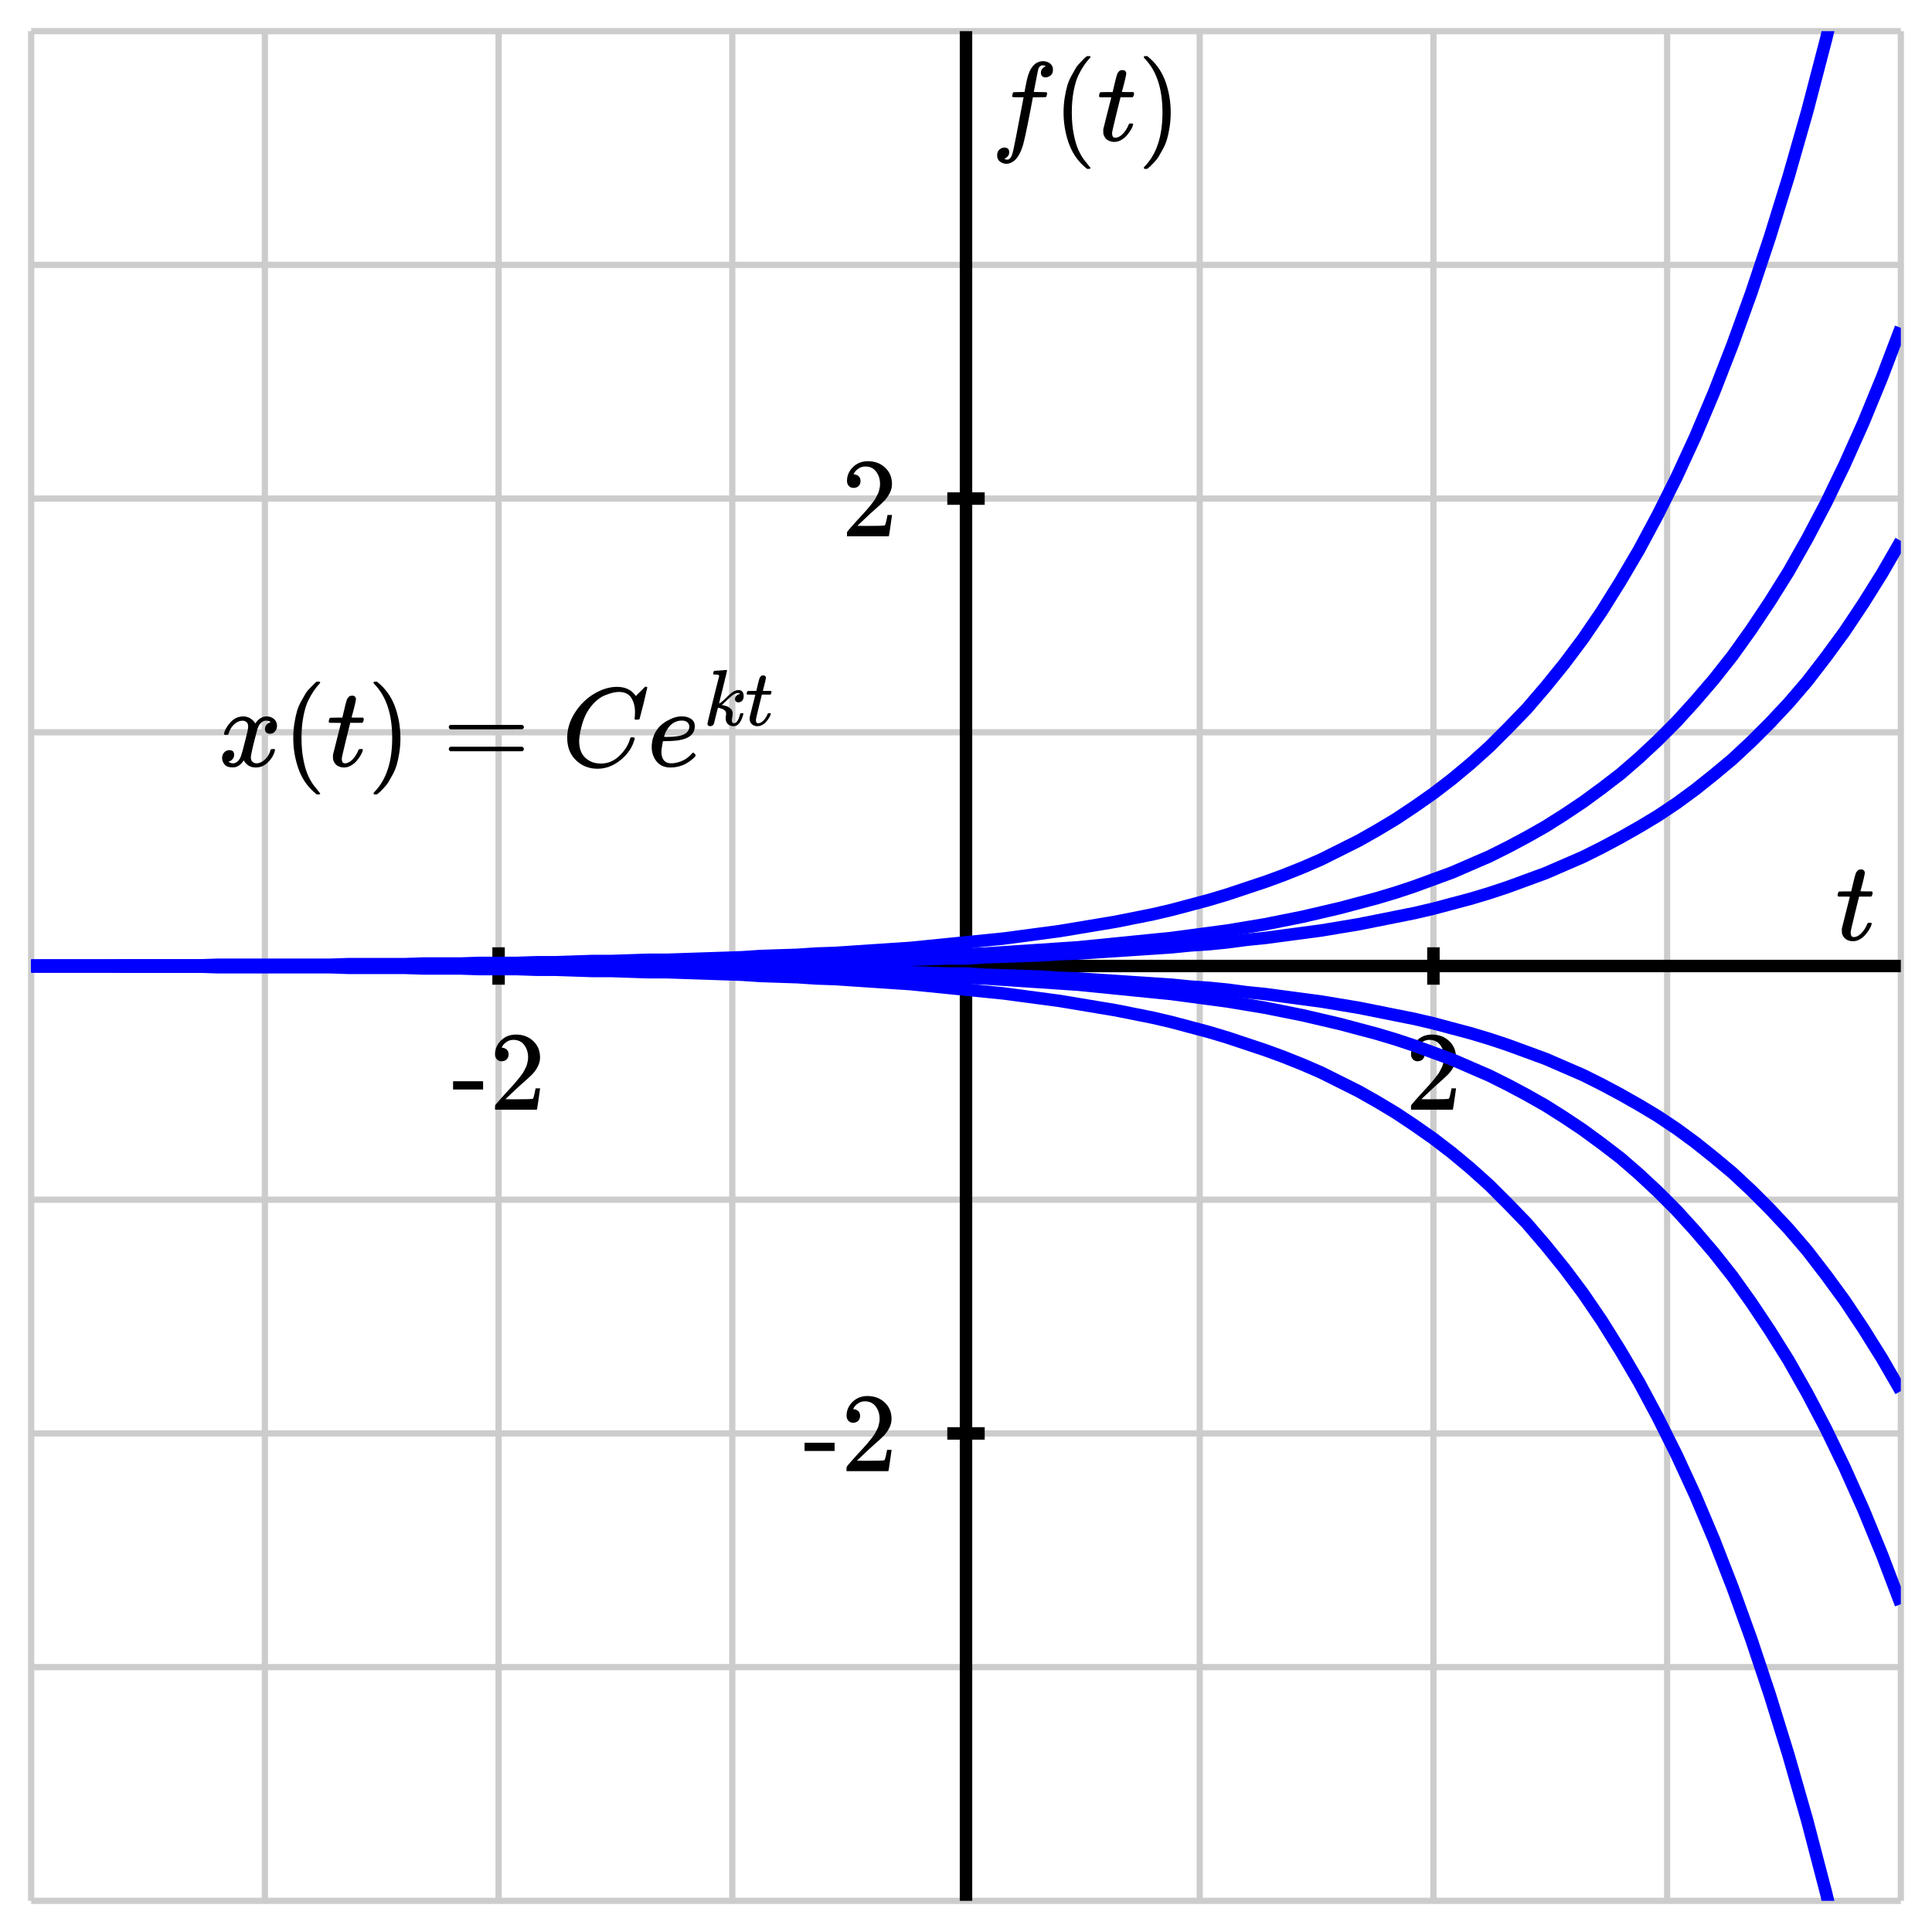 <svg xmlns="http://www.w3.org/2000/svg" id="diagram" width="310" height="310">
  <defs>
    <clipPath id="clipPath-0">
      <rect x="5.0" y="5.0" width="300.0" height="300.0"/>
    </clipPath>
    <clipPath id="clipPath-1">
      <rect x="5.0" y="5.0" width="300.0" height="300.0"/>
    </clipPath>
  </defs>
  <g id="grid-axes">
    <g id="grid" stroke="#ccc" stroke-width="1">
      <line id="line-0" x1="5.0" y1="305.0" x2="5.0" y2="5.0"/>
      <line id="line-1" x1="42.5" y1="305.0" x2="42.5" y2="5.0"/>
      <line id="line-2" x1="80.0" y1="305.0" x2="80.0" y2="5.0"/>
      <line id="line-3" x1="117.5" y1="305.0" x2="117.5" y2="5.0"/>
      <line id="line-4" x1="155.0" y1="305.0" x2="155.0" y2="5.0"/>
      <line id="line-5" x1="192.5" y1="305.0" x2="192.5" y2="5.0"/>
      <line id="line-6" x1="230.0" y1="305.0" x2="230.0" y2="5.0"/>
      <line id="line-7" x1="267.5" y1="305.0" x2="267.5" y2="5.0"/>
      <line id="line-8" x1="305.0" y1="305.0" x2="305.0" y2="5.0"/>
      <line id="line-9" x1="5.0" y1="305.0" x2="305.0" y2="305.0"/>
      <line id="line-10" x1="5.0" y1="267.5" x2="305.0" y2="267.5"/>
      <line id="line-11" x1="5.0" y1="230.0" x2="305.0" y2="230.0"/>
      <line id="line-12" x1="5.0" y1="192.5" x2="305.0" y2="192.5"/>
      <line id="line-13" x1="5.0" y1="155.0" x2="305.0" y2="155.0"/>
      <line id="line-14" x1="5.0" y1="117.5" x2="305.0" y2="117.5"/>
      <line id="line-15" x1="5.0" y1="80.0" x2="305.0" y2="80.0"/>
      <line id="line-16" x1="5.0" y1="42.5" x2="305.0" y2="42.5"/>
      <line id="line-17" x1="5.0" y1="5.0" x2="305.0" y2="5.0"/>
    </g>
    <g id="axes" stroke="black" stroke-width="2">
      <line id="line-18" x1="5.0" y1="155.0" x2="305.0" y2="155.0" stroke="black" stroke-width="2"/>
      <line id="line-19" x1="155.0" y1="305.0" x2="155.0" y2="5.0" stroke="black" stroke-width="2"/>
      <g id="g-0">
        <line id="line-20" x1="80.0" y1="158.0" x2="80.0" y2="152.0"/>
        <line id="line-21" x1="230.0" y1="158.0" x2="230.0" y2="152.0"/>
      </g>
      <g id="g-1">
        <line id="line-22" x1="152.0" y1="230.0" x2="158.0" y2="230.0"/>
        <line id="line-23" x1="152.0" y1="80.0" x2="158.0" y2="80.0"/>
      </g>
    </g>
    <g id="label-0" transform="translate(80.0,166.0) translate(-7.5,-0.0)">
      <g id="g-2">
        <svg xmlns:xlink="http://www.w3.org/1999/xlink" style="vertical-align: 0.000px" width="15.080px" height="12.056px" role="img" focusable="false" viewBox="0 -666 833 666" x="0.0" y="0.0">
          <defs>
            <path id="MJX-2-TEX-N-2D" d="M11 179V252H277V179H11Z"/>
            <path id="MJX-2-TEX-N-32" d="M109 429Q82 429 66 447T50 491Q50 562 103 614T235 666Q326 666 387 610T449 465Q449 422 429 383T381 315T301 241Q265 210 201 149L142 93L218 92Q375 92 385 97Q392 99 409 186V189H449V186Q448 183 436 95T421 3V0H50V19V31Q50 38 56 46T86 81Q115 113 136 137Q145 147 170 174T204 211T233 244T261 278T284 308T305 340T320 369T333 401T340 431T343 464Q343 527 309 573T212 619Q179 619 154 602T119 569T109 550Q109 549 114 549Q132 549 151 535T170 489Q170 464 154 447T109 429Z"/>
          </defs>
          <g stroke="currentColor" fill="currentColor" stroke-width="0" transform="scale(1,-1)">
            <g data-mml-node="math">
              <g data-mml-node="mtext" data-semantic-type="text" data-semantic-role="unknown" data-semantic-font="normal" data-semantic-annotation="clearspeak:unit" data-semantic-id="0" data-semantic-speech="hyphen 2">
                <use data-c="2D" xlink:href="#MJX-2-TEX-N-2D"/>
                <use data-c="32" xlink:href="#MJX-2-TEX-N-32" transform="translate(333,0)"/>
              </g>
            </g>
          </g>
        </svg>
      </g>
    </g>
    <g id="label-1" transform="translate(230.0,166.0) translate(-4.5,-0.0)">
      <g id="g-3">
        <svg xmlns:xlink="http://www.w3.org/1999/xlink" style="vertical-align: 0.000px" width="9.048px" height="12.056px" role="img" focusable="false" viewBox="0 -666 500 666" x="0.0" y="0.0">
          <defs>
            <path id="MJX-3-TEX-N-32" d="M109 429Q82 429 66 447T50 491Q50 562 103 614T235 666Q326 666 387 610T449 465Q449 422 429 383T381 315T301 241Q265 210 201 149L142 93L218 92Q375 92 385 97Q392 99 409 186V189H449V186Q448 183 436 95T421 3V0H50V19V31Q50 38 56 46T86 81Q115 113 136 137Q145 147 170 174T204 211T233 244T261 278T284 308T305 340T320 369T333 401T340 431T343 464Q343 527 309 573T212 619Q179 619 154 602T119 569T109 550Q109 549 114 549Q132 549 151 535T170 489Q170 464 154 447T109 429Z"/>
          </defs>
          <g stroke="currentColor" fill="currentColor" stroke-width="0" transform="scale(1,-1)">
            <g data-mml-node="math">
              <g data-mml-node="mtext" data-semantic-type="text" data-semantic-role="integer" data-semantic-font="normal" data-semantic-annotation="clearspeak:unit" data-semantic-id="0" data-semantic-speech="2">
                <use data-c="32" xlink:href="#MJX-3-TEX-N-32"/>
              </g>
            </g>
          </g>
        </svg>
      </g>
    </g>
    <g id="label-2" transform="translate(144.0,230.0) translate(-15.1,-6.0)">
      <g id="g-4">
        <svg xmlns:xlink="http://www.w3.org/1999/xlink" style="vertical-align: 0.000px" width="15.080px" height="12.056px" role="img" focusable="false" viewBox="0 -666 833 666" x="0.0" y="0.0">
          <defs>
            <path id="MJX-4-TEX-N-2D" d="M11 179V252H277V179H11Z"/>
            <path id="MJX-4-TEX-N-32" d="M109 429Q82 429 66 447T50 491Q50 562 103 614T235 666Q326 666 387 610T449 465Q449 422 429 383T381 315T301 241Q265 210 201 149L142 93L218 92Q375 92 385 97Q392 99 409 186V189H449V186Q448 183 436 95T421 3V0H50V19V31Q50 38 56 46T86 81Q115 113 136 137Q145 147 170 174T204 211T233 244T261 278T284 308T305 340T320 369T333 401T340 431T343 464Q343 527 309 573T212 619Q179 619 154 602T119 569T109 550Q109 549 114 549Q132 549 151 535T170 489Q170 464 154 447T109 429Z"/>
          </defs>
          <g stroke="currentColor" fill="currentColor" stroke-width="0" transform="scale(1,-1)">
            <g data-mml-node="math">
              <g data-mml-node="mtext" data-semantic-type="text" data-semantic-role="unknown" data-semantic-font="normal" data-semantic-annotation="clearspeak:unit" data-semantic-id="0" data-semantic-speech="hyphen 2">
                <use data-c="2D" xlink:href="#MJX-4-TEX-N-2D"/>
                <use data-c="32" xlink:href="#MJX-4-TEX-N-32" transform="translate(333,0)"/>
              </g>
            </g>
          </g>
        </svg>
      </g>
    </g>
    <g id="label-3" transform="translate(144.0,80.0) translate(-9.0,-6.0)">
      <g id="g-5">
        <svg xmlns:xlink="http://www.w3.org/1999/xlink" style="vertical-align: 0.000px" width="9.048px" height="12.056px" role="img" focusable="false" viewBox="0 -666 500 666" x="0.0" y="0.0">
          <defs>
            <path id="MJX-5-TEX-N-32" d="M109 429Q82 429 66 447T50 491Q50 562 103 614T235 666Q326 666 387 610T449 465Q449 422 429 383T381 315T301 241Q265 210 201 149L142 93L218 92Q375 92 385 97Q392 99 409 186V189H449V186Q448 183 436 95T421 3V0H50V19V31Q50 38 56 46T86 81Q115 113 136 137Q145 147 170 174T204 211T233 244T261 278T284 308T305 340T320 369T333 401T340 431T343 464Q343 527 309 573T212 619Q179 619 154 602T119 569T109 550Q109 549 114 549Q132 549 151 535T170 489Q170 464 154 447T109 429Z"/>
          </defs>
          <g stroke="currentColor" fill="currentColor" stroke-width="0" transform="scale(1,-1)">
            <g data-mml-node="math">
              <g data-mml-node="mtext" data-semantic-type="text" data-semantic-role="integer" data-semantic-font="normal" data-semantic-annotation="clearspeak:unit" data-semantic-id="0" data-semantic-speech="2">
                <use data-c="32" xlink:href="#MJX-5-TEX-N-32"/>
              </g>
            </g>
          </g>
        </svg>
      </g>
    </g>
    <g id="label-4" transform="translate(301.0,151.0) translate(-6.5,-11.5)">
      <g id="g-6">
        <svg xmlns:xlink="http://www.w3.org/1999/xlink" style="vertical-align: -0.200px" width="6.536px" height="11.528px" role="img" focusable="false" viewBox="0 -626 361 637" x="0.0" y="0.0">
          <defs>
            <path id="MJX-6-TEX-I-1D461" d="M26 385Q19 392 19 395Q19 399 22 411T27 425Q29 430 36 430T87 431H140L159 511Q162 522 166 540T173 566T179 586T187 603T197 615T211 624T229 626Q247 625 254 615T261 596Q261 589 252 549T232 470L222 433Q222 431 272 431H323Q330 424 330 420Q330 398 317 385H210L174 240Q135 80 135 68Q135 26 162 26Q197 26 230 60T283 144Q285 150 288 151T303 153H307Q322 153 322 145Q322 142 319 133Q314 117 301 95T267 48T216 6T155 -11Q125 -11 98 4T59 56Q57 64 57 83V101L92 241Q127 382 128 383Q128 385 77 385H26Z"/>
          </defs>
          <g stroke="currentColor" fill="currentColor" stroke-width="0" transform="scale(1,-1)">
            <g data-mml-node="math">
              <g data-mml-node="mi" data-semantic-type="identifier" data-semantic-role="latinletter" data-semantic-font="italic" data-semantic-annotation="clearspeak:simple" data-semantic-id="0" data-semantic-speech="t">
                <use data-c="1D461" xlink:href="#MJX-6-TEX-I-1D461"/>
              </g>
            </g>
          </g>
        </svg>
      </g>
    </g>
    <g id="label-5" transform="translate(159.0,9.0) translate(0.0,-0.0)">
      <g id="g-7">
        <svg xmlns:xlink="http://www.w3.org/1999/xlink" style="vertical-align: -4.528px" width="30.568px" height="18.096px" role="img" focusable="false" viewBox="0 -750 1689 1000" x="0.0" y="0.0">
          <defs>
            <path id="MJX-7-TEX-I-1D453" d="M118 -162Q120 -162 124 -164T135 -167T147 -168Q160 -168 171 -155T187 -126Q197 -99 221 27T267 267T289 382V385H242Q195 385 192 387Q188 390 188 397L195 425Q197 430 203 430T250 431Q298 431 298 432Q298 434 307 482T319 540Q356 705 465 705Q502 703 526 683T550 630Q550 594 529 578T487 561Q443 561 443 603Q443 622 454 636T478 657L487 662Q471 668 457 668Q445 668 434 658T419 630Q412 601 403 552T387 469T380 433Q380 431 435 431Q480 431 487 430T498 424Q499 420 496 407T491 391Q489 386 482 386T428 385H372L349 263Q301 15 282 -47Q255 -132 212 -173Q175 -205 139 -205Q107 -205 81 -186T55 -132Q55 -95 76 -78T118 -61Q162 -61 162 -103Q162 -122 151 -136T127 -157L118 -162Z"/>
            <path id="MJX-7-TEX-N-2061" d=""/>
            <path id="MJX-7-TEX-N-28" d="M94 250Q94 319 104 381T127 488T164 576T202 643T244 695T277 729T302 750H315H319Q333 750 333 741Q333 738 316 720T275 667T226 581T184 443T167 250T184 58T225 -81T274 -167T316 -220T333 -241Q333 -250 318 -250H315H302L274 -226Q180 -141 137 -14T94 250Z"/>
            <path id="MJX-7-TEX-I-1D461" d="M26 385Q19 392 19 395Q19 399 22 411T27 425Q29 430 36 430T87 431H140L159 511Q162 522 166 540T173 566T179 586T187 603T197 615T211 624T229 626Q247 625 254 615T261 596Q261 589 252 549T232 470L222 433Q222 431 272 431H323Q330 424 330 420Q330 398 317 385H210L174 240Q135 80 135 68Q135 26 162 26Q197 26 230 60T283 144Q285 150 288 151T303 153H307Q322 153 322 145Q322 142 319 133Q314 117 301 95T267 48T216 6T155 -11Q125 -11 98 4T59 56Q57 64 57 83V101L92 241Q127 382 128 383Q128 385 77 385H26Z"/>
            <path id="MJX-7-TEX-N-29" d="M60 749L64 750Q69 750 74 750H86L114 726Q208 641 251 514T294 250Q294 182 284 119T261 12T224 -76T186 -143T145 -194T113 -227T90 -246Q87 -249 86 -250H74Q66 -250 63 -250T58 -247T55 -238Q56 -237 66 -225Q221 -64 221 250T66 725Q56 737 55 738Q55 746 60 749Z"/>
          </defs>
          <g stroke="currentColor" fill="currentColor" stroke-width="0" transform="scale(1,-1)">
            <g data-mml-node="math" data-semantic-type="appl" data-semantic-role="simple function" data-semantic-annotation="clearspeak:simple" data-semantic-id="6" data-semantic-children="0,4" data-semantic-content="5,0" data-semantic-speech="f left parenthesis t right parenthesis">
              <g data-mml-node="mi" data-semantic-type="identifier" data-semantic-role="simple function" data-semantic-font="italic" data-semantic-annotation="clearspeak:simple" data-semantic-id="0" data-semantic-parent="6" data-semantic-operator="appl" data-semantic-speech="f">
                <use data-c="1D453" xlink:href="#MJX-7-TEX-I-1D453"/>
              </g>
              <g data-mml-node="mo" data-semantic-type="punctuation" data-semantic-role="application" data-semantic-id="5" data-semantic-parent="6" data-semantic-added="true" data-semantic-operator="appl" data-semantic-speech="of" transform="translate(550,0)">
                <use data-c="2061" xlink:href="#MJX-7-TEX-N-2061"/>
              </g>
              <g data-mml-node="mrow" data-semantic-type="fenced" data-semantic-role="leftright" data-semantic-id="4" data-semantic-children="2" data-semantic-content="1,3" data-semantic-parent="6" data-semantic-speech="left parenthesis t right parenthesis" transform="translate(550,0)">
                <g data-mml-node="mo" data-semantic-type="fence" data-semantic-role="open" data-semantic-id="1" data-semantic-parent="4" data-semantic-operator="fenced" data-semantic-speech="left parenthesis">
                  <use data-c="28" xlink:href="#MJX-7-TEX-N-28"/>
                </g>
                <g data-mml-node="mi" data-semantic-type="identifier" data-semantic-role="latinletter" data-semantic-font="italic" data-semantic-annotation="clearspeak:simple" data-semantic-id="2" data-semantic-parent="4" data-semantic-speech="t" transform="translate(389,0)">
                  <use data-c="1D461" xlink:href="#MJX-7-TEX-I-1D461"/>
                </g>
                <g data-mml-node="mo" data-semantic-type="fence" data-semantic-role="close" data-semantic-id="3" data-semantic-parent="4" data-semantic-operator="fenced" data-semantic-speech="right parenthesis" transform="translate(750,0)">
                  <use data-c="29" xlink:href="#MJX-7-TEX-N-29"/>
                </g>
              </g>
            </g>
          </g>
        </svg>
      </g>
    </g>
  </g>
  <g id="solutions">
    <path id="graph-f1" stroke="blue" stroke-width="2" fill="none" d="M 5.0 154.9 L 8.0 154.9 L 11.0 154.9 L 14.0 154.9 L 17.0 154.9 L 20.0 154.9 L 23.0 154.9 L 26.0 154.9 L 29.0 154.9 L 32.0 154.9 L 35.0 154.8 L 38.0 154.8 L 41.0 154.8 L 44.0 154.8 L 47.0 154.8 L 50.0 154.8 L 53.0 154.8 L 56.0 154.7 L 59.0 154.7 L 62.0 154.7 L 65.0 154.7 L 68.0 154.6 L 71.0 154.6 L 74.0 154.6 L 77.0 154.5 L 80.0 154.5 L 83.0 154.5 L 86.0 154.4 L 89.0 154.4 L 92.0 154.3 L 95.0 154.2 L 98.0 154.2 L 101.0 154.1 L 104.0 154.0 L 107.0 154.0 L 110.0 153.9 L 113.0 153.8 L 116.0 153.7 L 119.0 153.6 L 122.0 153.4 L 125.0 153.3 L 128.0 153.2 L 131.0 153.0 L 134.0 152.9 L 137.0 152.7 L 140.0 152.5 L 143.0 152.3 L 146.0 152.1 L 149.0 151.8 L 152.0 151.5 L 155.0 151.2 L 158.0 150.9 L 161.0 150.6 L 164.0 150.2 L 167.0 149.8 L 170.0 149.4 L 173.0 148.9 L 176.0 148.4 L 179.0 147.9 L 182.0 147.3 L 185.0 146.7 L 188.0 146.0 L 191.0 145.2 L 194.0 144.4 L 197.0 143.5 L 200.0 142.5 L 203.0 141.5 L 206.0 140.4 L 209.0 139.2 L 212.0 137.9 L 215.0 136.4 L 218.0 134.9 L 221.0 133.2 L 224.0 131.4 L 227.0 129.4 L 230.0 127.3 L 233.0 125.0 L 236.0 122.5 L 239.0 119.8 L 242.0 116.8 L 245.0 113.7 L 248.0 110.2 L 251.0 106.5 L 254.0 102.5 L 257.0 98.1 L 260.0 93.3 L 263.0 88.2 L 266.0 82.6 L 269.0 76.6 L 272.0 70.1 L 275.0 63.0 L 278.0 55.3 L 281.0 47.0 L 284.0 38.0 L 287.0 28.3 L 290.0 17.8 L 293.0 6.3 L 296.0 -6.1 L 299.0 -19.5 L 302.0 -34.0 L 305.0 -49.7" clip-path="url(#clipPath-1)"/>
    <path id="graph-f2" stroke="blue" stroke-width="2" fill="none" d="M 5.0 155.0 L 8.0 155.0 L 11.0 155.0 L 14.0 155.0 L 17.0 155.0 L 20.0 154.9 L 23.0 154.9 L 26.0 154.9 L 29.0 154.9 L 32.0 154.9 L 35.0 154.9 L 38.0 154.9 L 41.0 154.9 L 44.0 154.9 L 47.0 154.9 L 50.0 154.9 L 53.0 154.9 L 56.0 154.9 L 59.0 154.9 L 62.0 154.8 L 65.0 154.8 L 68.0 154.8 L 71.0 154.8 L 74.0 154.8 L 77.0 154.8 L 80.0 154.7 L 83.0 154.7 L 86.0 154.7 L 89.0 154.7 L 92.0 154.7 L 95.0 154.6 L 98.0 154.6 L 101.0 154.6 L 104.0 154.5 L 107.0 154.5 L 110.0 154.4 L 113.0 154.4 L 116.0 154.3 L 119.0 154.3 L 122.0 154.2 L 125.0 154.2 L 128.0 154.1 L 131.0 154.0 L 134.0 153.9 L 137.0 153.8 L 140.0 153.7 L 143.0 153.6 L 146.0 153.5 L 149.0 153.4 L 152.0 153.3 L 155.0 153.1 L 158.0 153.0 L 161.0 152.8 L 164.0 152.6 L 167.0 152.4 L 170.0 152.2 L 173.0 152.0 L 176.0 151.7 L 179.0 151.4 L 182.0 151.1 L 185.0 150.8 L 188.0 150.5 L 191.0 150.1 L 194.0 149.7 L 197.0 149.3 L 200.0 148.8 L 203.0 148.3 L 206.0 147.7 L 209.0 147.1 L 212.0 146.4 L 215.0 145.7 L 218.0 144.9 L 221.0 144.1 L 224.0 143.2 L 227.0 142.2 L 230.0 141.1 L 233.0 140.0 L 236.0 138.7 L 239.0 137.4 L 242.0 135.9 L 245.0 134.3 L 248.0 132.6 L 251.0 130.7 L 254.0 128.7 L 257.0 126.5 L 260.0 124.2 L 263.0 121.6 L 266.0 118.8 L 269.0 115.8 L 272.0 112.5 L 275.0 109.0 L 278.0 105.2 L 281.0 101.0 L 284.0 96.5 L 287.0 91.7 L 290.0 86.4 L 293.0 80.7 L 296.0 74.5 L 299.0 67.8 L 302.0 60.5 L 305.0 52.6" clip-path="url(#clipPath-1)"/>
    <path id="graph-f3" stroke="blue" stroke-width="2" fill="none" d="M 5.0 155.0 L 8.0 155.0 L 11.0 155.0 L 14.0 155.0 L 17.0 155.0 L 20.0 155.0 L 23.0 155.0 L 26.0 155.0 L 29.0 155.0 L 32.0 155.0 L 35.0 154.9 L 38.0 154.9 L 41.0 154.9 L 44.0 154.9 L 47.0 154.9 L 50.0 154.9 L 53.0 154.9 L 56.0 154.9 L 59.0 154.9 L 62.0 154.9 L 65.0 154.9 L 68.0 154.9 L 71.0 154.9 L 74.0 154.9 L 77.0 154.8 L 80.0 154.8 L 83.0 154.8 L 86.0 154.8 L 89.0 154.8 L 92.0 154.8 L 95.0 154.7 L 98.0 154.7 L 101.0 154.7 L 104.0 154.7 L 107.0 154.7 L 110.0 154.6 L 113.0 154.6 L 116.0 154.6 L 119.0 154.5 L 122.0 154.5 L 125.0 154.4 L 128.0 154.4 L 131.0 154.3 L 134.0 154.3 L 137.0 154.2 L 140.0 154.2 L 143.0 154.1 L 146.0 154.0 L 149.0 153.9 L 152.0 153.8 L 155.0 153.8 L 158.0 153.6 L 161.0 153.5 L 164.0 153.4 L 167.0 153.3 L 170.0 153.1 L 173.0 153.0 L 176.0 152.8 L 179.0 152.6 L 182.0 152.4 L 185.0 152.2 L 188.0 152.0 L 191.0 151.7 L 194.0 151.5 L 197.0 151.2 L 200.0 150.8 L 203.0 150.5 L 206.0 150.1 L 209.0 149.7 L 212.0 149.3 L 215.0 148.8 L 218.0 148.3 L 221.0 147.7 L 224.0 147.1 L 227.0 146.5 L 230.0 145.8 L 233.0 145.0 L 236.0 144.2 L 239.0 143.3 L 242.0 142.3 L 245.0 141.2 L 248.0 140.1 L 251.0 138.8 L 254.0 137.5 L 257.0 136.0 L 260.0 134.4 L 263.0 132.7 L 266.0 130.9 L 269.0 128.9 L 272.0 126.7 L 275.0 124.3 L 278.0 121.8 L 281.0 119.0 L 284.0 116.0 L 287.0 112.8 L 290.0 109.3 L 293.0 105.4 L 296.0 101.3 L 299.0 96.8 L 302.0 92.0 L 305.0 86.8" clip-path="url(#clipPath-1)"/>
    <path id="graph-f4" stroke="blue" stroke-width="2" fill="none" d="M 5.0 155.1 L 8.0 155.1 L 11.0 155.1 L 14.0 155.1 L 17.0 155.1 L 20.0 155.1 L 23.0 155.1 L 26.0 155.1 L 29.0 155.1 L 32.0 155.1 L 35.0 155.2 L 38.0 155.2 L 41.0 155.2 L 44.0 155.2 L 47.0 155.2 L 50.0 155.2 L 53.0 155.2 L 56.0 155.3 L 59.0 155.3 L 62.0 155.3 L 65.0 155.3 L 68.0 155.4 L 71.0 155.4 L 74.0 155.4 L 77.0 155.5 L 80.0 155.5 L 83.0 155.5 L 86.0 155.6 L 89.0 155.6 L 92.0 155.7 L 95.0 155.8 L 98.0 155.8 L 101.0 155.9 L 104.0 156.0 L 107.0 156.0 L 110.0 156.1 L 113.0 156.2 L 116.0 156.3 L 119.0 156.4 L 122.0 156.6 L 125.0 156.7 L 128.0 156.8 L 131.0 157.0 L 134.0 157.1 L 137.0 157.3 L 140.0 157.5 L 143.0 157.7 L 146.0 157.9 L 149.0 158.2 L 152.0 158.5 L 155.0 158.8 L 158.0 159.1 L 161.0 159.4 L 164.0 159.8 L 167.0 160.2 L 170.0 160.6 L 173.0 161.1 L 176.0 161.6 L 179.0 162.1 L 182.0 162.7 L 185.0 163.3 L 188.0 164.0 L 191.0 164.8 L 194.0 165.6 L 197.0 166.5 L 200.0 167.5 L 203.0 168.5 L 206.0 169.6 L 209.0 170.8 L 212.0 172.1 L 215.0 173.6 L 218.0 175.1 L 221.0 176.8 L 224.0 178.6 L 227.0 180.6 L 230.0 182.7 L 233.0 185.0 L 236.0 187.5 L 239.0 190.2 L 242.0 193.2 L 245.0 196.3 L 248.0 199.8 L 251.0 203.5 L 254.0 207.5 L 257.0 211.9 L 260.0 216.7 L 263.0 221.8 L 266.0 227.4 L 269.0 233.4 L 272.0 239.9 L 275.0 247.0 L 278.0 254.7 L 281.0 263.0 L 284.0 272.0 L 287.0 281.7 L 290.0 292.2 L 293.0 303.7 L 296.0 316.1 L 299.0 329.5 L 302.0 344.0 L 305.0 359.7" clip-path="url(#clipPath-1)"/>
    <path id="graph-f5" stroke="blue" stroke-width="2" fill="none" d="M 5.0 155.0 L 8.0 155.0 L 11.0 155.0 L 14.0 155.0 L 17.0 155.0 L 20.0 155.1 L 23.0 155.1 L 26.0 155.1 L 29.0 155.1 L 32.0 155.1 L 35.0 155.1 L 38.0 155.1 L 41.0 155.1 L 44.0 155.1 L 47.0 155.1 L 50.0 155.1 L 53.0 155.1 L 56.0 155.1 L 59.0 155.1 L 62.0 155.2 L 65.0 155.2 L 68.0 155.2 L 71.0 155.2 L 74.0 155.2 L 77.0 155.2 L 80.0 155.3 L 83.0 155.3 L 86.0 155.3 L 89.0 155.3 L 92.0 155.3 L 95.0 155.4 L 98.0 155.4 L 101.0 155.4 L 104.0 155.5 L 107.0 155.5 L 110.0 155.6 L 113.0 155.6 L 116.0 155.7 L 119.0 155.7 L 122.0 155.8 L 125.0 155.8 L 128.0 155.9 L 131.0 156.0 L 134.0 156.1 L 137.0 156.2 L 140.0 156.3 L 143.0 156.4 L 146.0 156.5 L 149.0 156.6 L 152.0 156.7 L 155.0 156.9 L 158.0 157.0 L 161.0 157.2 L 164.0 157.4 L 167.0 157.6 L 170.0 157.8 L 173.0 158.0 L 176.0 158.3 L 179.0 158.6 L 182.0 158.9 L 185.0 159.2 L 188.0 159.5 L 191.0 159.9 L 194.0 160.3 L 197.0 160.7 L 200.0 161.2 L 203.0 161.7 L 206.0 162.3 L 209.0 162.9 L 212.0 163.6 L 215.0 164.3 L 218.0 165.1 L 221.0 165.9 L 224.0 166.8 L 227.0 167.8 L 230.0 168.9 L 233.0 170.0 L 236.0 171.3 L 239.0 172.6 L 242.0 174.1 L 245.0 175.7 L 248.0 177.4 L 251.0 179.3 L 254.0 181.3 L 257.0 183.5 L 260.0 185.8 L 263.0 188.4 L 266.0 191.2 L 269.0 194.2 L 272.0 197.5 L 275.0 201.0 L 278.0 204.8 L 281.0 209.0 L 284.0 213.5 L 287.0 218.3 L 290.0 223.6 L 293.0 229.3 L 296.0 235.5 L 299.0 242.2 L 302.0 249.5 L 305.0 257.4" clip-path="url(#clipPath-1)"/>
    <path id="graph-f6" stroke="blue" stroke-width="2" fill="none" d="M 5.0 155.0 L 8.0 155.0 L 11.0 155.0 L 14.0 155.0 L 17.0 155.0 L 20.0 155.0 L 23.0 155.0 L 26.0 155.0 L 29.0 155.0 L 32.0 155.0 L 35.0 155.1 L 38.0 155.1 L 41.0 155.1 L 44.0 155.1 L 47.0 155.1 L 50.0 155.1 L 53.0 155.1 L 56.0 155.1 L 59.0 155.1 L 62.0 155.1 L 65.0 155.1 L 68.0 155.1 L 71.0 155.1 L 74.0 155.1 L 77.0 155.2 L 80.0 155.2 L 83.0 155.2 L 86.0 155.2 L 89.0 155.2 L 92.0 155.2 L 95.0 155.3 L 98.0 155.3 L 101.0 155.3 L 104.0 155.3 L 107.0 155.3 L 110.0 155.4 L 113.0 155.4 L 116.0 155.4 L 119.0 155.5 L 122.0 155.5 L 125.0 155.6 L 128.0 155.6 L 131.0 155.7 L 134.0 155.7 L 137.0 155.8 L 140.0 155.8 L 143.0 155.9 L 146.0 156.0 L 149.0 156.1 L 152.0 156.2 L 155.0 156.2 L 158.0 156.4 L 161.0 156.5 L 164.0 156.6 L 167.0 156.7 L 170.0 156.9 L 173.0 157.0 L 176.0 157.2 L 179.0 157.4 L 182.0 157.6 L 185.0 157.8 L 188.0 158.0 L 191.0 158.3 L 194.0 158.5 L 197.0 158.8 L 200.0 159.2 L 203.0 159.5 L 206.0 159.9 L 209.0 160.3 L 212.0 160.7 L 215.0 161.2 L 218.0 161.7 L 221.0 162.3 L 224.0 162.9 L 227.0 163.5 L 230.0 164.2 L 233.0 165.0 L 236.0 165.8 L 239.0 166.7 L 242.0 167.7 L 245.0 168.8 L 248.0 169.9 L 251.0 171.2 L 254.0 172.5 L 257.0 174.0 L 260.0 175.6 L 263.0 177.3 L 266.0 179.1 L 269.0 181.1 L 272.0 183.3 L 275.0 185.7 L 278.0 188.2 L 281.0 191.0 L 284.0 194.0 L 287.0 197.2 L 290.0 200.7 L 293.0 204.6 L 296.0 208.7 L 299.0 213.2 L 302.0 218.0 L 305.0 223.2" clip-path="url(#clipPath-1)"/>
  </g>
  <g id="label-6" transform="translate(80.0,117.5) translate(-45.0,-10.0)">
    <g id="g-8">
      <svg xmlns:xlink="http://www.w3.org/1999/xlink" style="vertical-align: -4.528px" width="90.088px" height="19.976px" role="img" focusable="false" viewBox="0 -853.7 4977.2 1103.7" x="0.0" y="0.0">
        <defs>
          <path id="MJX-8-TEX-I-1D465" d="M52 289Q59 331 106 386T222 442Q257 442 286 424T329 379Q371 442 430 442Q467 442 494 420T522 361Q522 332 508 314T481 292T458 288Q439 288 427 299T415 328Q415 374 465 391Q454 404 425 404Q412 404 406 402Q368 386 350 336Q290 115 290 78Q290 50 306 38T341 26Q378 26 414 59T463 140Q466 150 469 151T485 153H489Q504 153 504 145Q504 144 502 134Q486 77 440 33T333 -11Q263 -11 227 52Q186 -10 133 -10H127Q78 -10 57 16T35 71Q35 103 54 123T99 143Q142 143 142 101Q142 81 130 66T107 46T94 41L91 40Q91 39 97 36T113 29T132 26Q168 26 194 71Q203 87 217 139T245 247T261 313Q266 340 266 352Q266 380 251 392T217 404Q177 404 142 372T93 290Q91 281 88 280T72 278H58Q52 284 52 289Z"/>
          <path id="MJX-8-TEX-N-2061" d=""/>
          <path id="MJX-8-TEX-N-28" d="M94 250Q94 319 104 381T127 488T164 576T202 643T244 695T277 729T302 750H315H319Q333 750 333 741Q333 738 316 720T275 667T226 581T184 443T167 250T184 58T225 -81T274 -167T316 -220T333 -241Q333 -250 318 -250H315H302L274 -226Q180 -141 137 -14T94 250Z"/>
          <path id="MJX-8-TEX-I-1D461" d="M26 385Q19 392 19 395Q19 399 22 411T27 425Q29 430 36 430T87 431H140L159 511Q162 522 166 540T173 566T179 586T187 603T197 615T211 624T229 626Q247 625 254 615T261 596Q261 589 252 549T232 470L222 433Q222 431 272 431H323Q330 424 330 420Q330 398 317 385H210L174 240Q135 80 135 68Q135 26 162 26Q197 26 230 60T283 144Q285 150 288 151T303 153H307Q322 153 322 145Q322 142 319 133Q314 117 301 95T267 48T216 6T155 -11Q125 -11 98 4T59 56Q57 64 57 83V101L92 241Q127 382 128 383Q128 385 77 385H26Z"/>
          <path id="MJX-8-TEX-N-29" d="M60 749L64 750Q69 750 74 750H86L114 726Q208 641 251 514T294 250Q294 182 284 119T261 12T224 -76T186 -143T145 -194T113 -227T90 -246Q87 -249 86 -250H74Q66 -250 63 -250T58 -247T55 -238Q56 -237 66 -225Q221 -64 221 250T66 725Q56 737 55 738Q55 746 60 749Z"/>
          <path id="MJX-8-TEX-N-3D" d="M56 347Q56 360 70 367H707Q722 359 722 347Q722 336 708 328L390 327H72Q56 332 56 347ZM56 153Q56 168 72 173H708Q722 163 722 153Q722 140 707 133H70Q56 140 56 153Z"/>
          <path id="MJX-8-TEX-I-1D436" d="M50 252Q50 367 117 473T286 641T490 704Q580 704 633 653Q642 643 648 636T656 626L657 623Q660 623 684 649Q691 655 699 663T715 679T725 690L740 705H746Q760 705 760 698Q760 694 728 561Q692 422 692 421Q690 416 687 415T669 413H653Q647 419 647 422Q647 423 648 429T650 449T651 481Q651 552 619 605T510 659Q484 659 454 652T382 628T299 572T226 479Q194 422 175 346T156 222Q156 108 232 58Q280 24 350 24Q441 24 512 92T606 240Q610 253 612 255T628 257Q648 257 648 248Q648 243 647 239Q618 132 523 55T319 -22Q206 -22 128 53T50 252Z"/>
          <path id="MJX-8-TEX-N-2062" d=""/>
          <path id="MJX-8-TEX-I-1D452" d="M39 168Q39 225 58 272T107 350T174 402T244 433T307 442H310Q355 442 388 420T421 355Q421 265 310 237Q261 224 176 223Q139 223 138 221Q138 219 132 186T125 128Q125 81 146 54T209 26T302 45T394 111Q403 121 406 121Q410 121 419 112T429 98T420 82T390 55T344 24T281 -1T205 -11Q126 -11 83 42T39 168ZM373 353Q367 405 305 405Q272 405 244 391T199 357T170 316T154 280T149 261Q149 260 169 260Q282 260 327 284T373 353Z"/>
          <path id="MJX-8-TEX-I-1D458" d="M121 647Q121 657 125 670T137 683Q138 683 209 688T282 694Q294 694 294 686Q294 679 244 477Q194 279 194 272Q213 282 223 291Q247 309 292 354T362 415Q402 442 438 442Q468 442 485 423T503 369Q503 344 496 327T477 302T456 291T438 288Q418 288 406 299T394 328Q394 353 410 369T442 390L458 393Q446 405 434 405H430Q398 402 367 380T294 316T228 255Q230 254 243 252T267 246T293 238T320 224T342 206T359 180T365 147Q365 130 360 106T354 66Q354 26 381 26Q429 26 459 145Q461 153 479 153H483Q499 153 499 144Q499 139 496 130Q455 -11 378 -11Q333 -11 305 15T277 90Q277 108 280 121T283 145Q283 167 269 183T234 206T200 217T182 220H180Q168 178 159 139T145 81T136 44T129 20T122 7T111 -2Q98 -11 83 -11Q66 -11 57 -1T48 16Q48 26 85 176T158 471L195 616Q196 629 188 632T149 637H144Q134 637 131 637T124 640T121 647Z"/>
        </defs>
        <g stroke="currentColor" fill="currentColor" stroke-width="0" transform="scale(1,-1)">
          <g data-mml-node="math" data-semantic-type="relseq" data-semantic-role="equality" data-semantic-id="17" data-semantic-children="14,16" data-semantic-content="4" data-semantic-speech="x left parenthesis t right parenthesis equals upper C e Superscript k t">
            <g data-mml-node="mrow" data-semantic-type="appl" data-semantic-role="simple function" data-semantic-annotation="clearspeak:simple" data-semantic-id="14" data-semantic-children="0,12" data-semantic-content="13,0" data-semantic-parent="17" data-semantic-speech="x left parenthesis t right parenthesis">
              <g data-mml-node="mi" data-semantic-type="identifier" data-semantic-role="simple function" data-semantic-font="italic" data-semantic-annotation="clearspeak:simple" data-semantic-id="0" data-semantic-parent="14" data-semantic-operator="appl" data-semantic-speech="x">
                <use data-c="1D465" xlink:href="#MJX-8-TEX-I-1D465"/>
              </g>
              <g data-mml-node="mo" data-semantic-type="punctuation" data-semantic-role="application" data-semantic-id="13" data-semantic-parent="14" data-semantic-added="true" data-semantic-operator="appl" data-semantic-speech="of" transform="translate(572,0)">
                <use data-c="2061" xlink:href="#MJX-8-TEX-N-2061"/>
              </g>
              <g data-mml-node="mrow" data-semantic-type="fenced" data-semantic-role="leftright" data-semantic-id="12" data-semantic-children="2" data-semantic-content="1,3" data-semantic-parent="14" data-semantic-speech="left parenthesis t right parenthesis" transform="translate(572,0)">
                <g data-mml-node="mo" data-semantic-type="fence" data-semantic-role="open" data-semantic-id="1" data-semantic-parent="12" data-semantic-operator="fenced" data-semantic-speech="left parenthesis">
                  <use data-c="28" xlink:href="#MJX-8-TEX-N-28"/>
                </g>
                <g data-mml-node="mi" data-semantic-type="identifier" data-semantic-role="latinletter" data-semantic-font="italic" data-semantic-annotation="clearspeak:simple" data-semantic-id="2" data-semantic-parent="12" data-semantic-speech="t" transform="translate(389,0)">
                  <use data-c="1D461" xlink:href="#MJX-8-TEX-I-1D461"/>
                </g>
                <g data-mml-node="mo" data-semantic-type="fence" data-semantic-role="close" data-semantic-id="3" data-semantic-parent="12" data-semantic-operator="fenced" data-semantic-speech="right parenthesis" transform="translate(750,0)">
                  <use data-c="29" xlink:href="#MJX-8-TEX-N-29"/>
                </g>
              </g>
            </g>
            <g data-mml-node="mo" data-semantic-type="relation" data-semantic-role="equality" data-semantic-id="4" data-semantic-parent="17" data-semantic-operator="relseq,=" data-semantic-speech="equals" transform="translate(1988.8,0)">
              <use data-c="3D" xlink:href="#MJX-8-TEX-N-3D"/>
            </g>
            <g data-mml-node="mrow" data-semantic-type="infixop" data-semantic-role="implicit" data-semantic-annotation="clearspeak:unit" data-semantic-id="16" data-semantic-children="5,11" data-semantic-content="15" data-semantic-parent="17" data-semantic-speech="upper C e Superscript k t" transform="translate(3044.6,0)">
              <g data-mml-node="mi" data-semantic-type="identifier" data-semantic-role="latinletter" data-semantic-font="italic" data-semantic-annotation="clearspeak:simple" data-semantic-id="5" data-semantic-parent="16" data-semantic-speech="upper C">
                <use data-c="1D436" xlink:href="#MJX-8-TEX-I-1D436"/>
              </g>
              <g data-mml-node="mo" data-semantic-type="operator" data-semantic-role="multiplication" data-semantic-id="15" data-semantic-parent="16" data-semantic-added="true" data-semantic-operator="infixop,⁢" data-semantic-speech="times" transform="translate(760,0)">
                <use data-c="2062" xlink:href="#MJX-8-TEX-N-2062"/>
              </g>
              <g data-mml-node="msup" data-semantic-type="superscript" data-semantic-role="latinletter" data-semantic-id="11" data-semantic-children="6,10" data-semantic-parent="16" data-semantic-speech="e Superscript k t" transform="translate(760,0)">
                <g data-mml-node="mi" data-semantic-type="identifier" data-semantic-role="latinletter" data-semantic-font="italic" data-semantic-annotation="clearspeak:simple" data-semantic-id="6" data-semantic-parent="11" data-semantic-speech="e" data-semantic-prefix="Base">
                  <use data-c="1D452" xlink:href="#MJX-8-TEX-I-1D452"/>
                </g>
                <g data-mml-node="TeXAtom" transform="translate(499,363) scale(0.707)" data-semantic-type="infixop" data-semantic-role="implicit" data-semantic-annotation="clearspeak:simple;clearspeak:unit" data-semantic-id="10" data-semantic-children="7,8" data-semantic-content="9" data-semantic-parent="11" data-semantic-attributes="texclass:ORD" data-semantic-speech="k t" data-semantic-prefix="Exponent" data-mjx-texclass="ORD">
                  <g data-mml-node="mi" data-semantic-type="identifier" data-semantic-role="latinletter" data-semantic-font="italic" data-semantic-annotation="clearspeak:simple" data-semantic-id="7" data-semantic-parent="10" data-semantic-speech="k">
                    <use data-c="1D458" xlink:href="#MJX-8-TEX-I-1D458"/>
                  </g>
                  <g data-mml-node="mo" data-semantic-type="operator" data-semantic-role="multiplication" data-semantic-id="9" data-semantic-parent="10" data-semantic-added="true" data-semantic-operator="infixop,⁢" data-semantic-speech="times" transform="translate(521,0)">
                    <use data-c="2062" xlink:href="#MJX-8-TEX-N-2062"/>
                  </g>
                  <g data-mml-node="mi" data-semantic-type="identifier" data-semantic-role="latinletter" data-semantic-font="italic" data-semantic-annotation="clearspeak:simple" data-semantic-id="8" data-semantic-parent="10" data-semantic-speech="t" transform="translate(521,0)">
                    <use data-c="1D461" xlink:href="#MJX-8-TEX-I-1D461"/>
                  </g>
                </g>
              </g>
            </g>
          </g>
        </g>
      </svg>
    </g>
  </g>
</svg>
